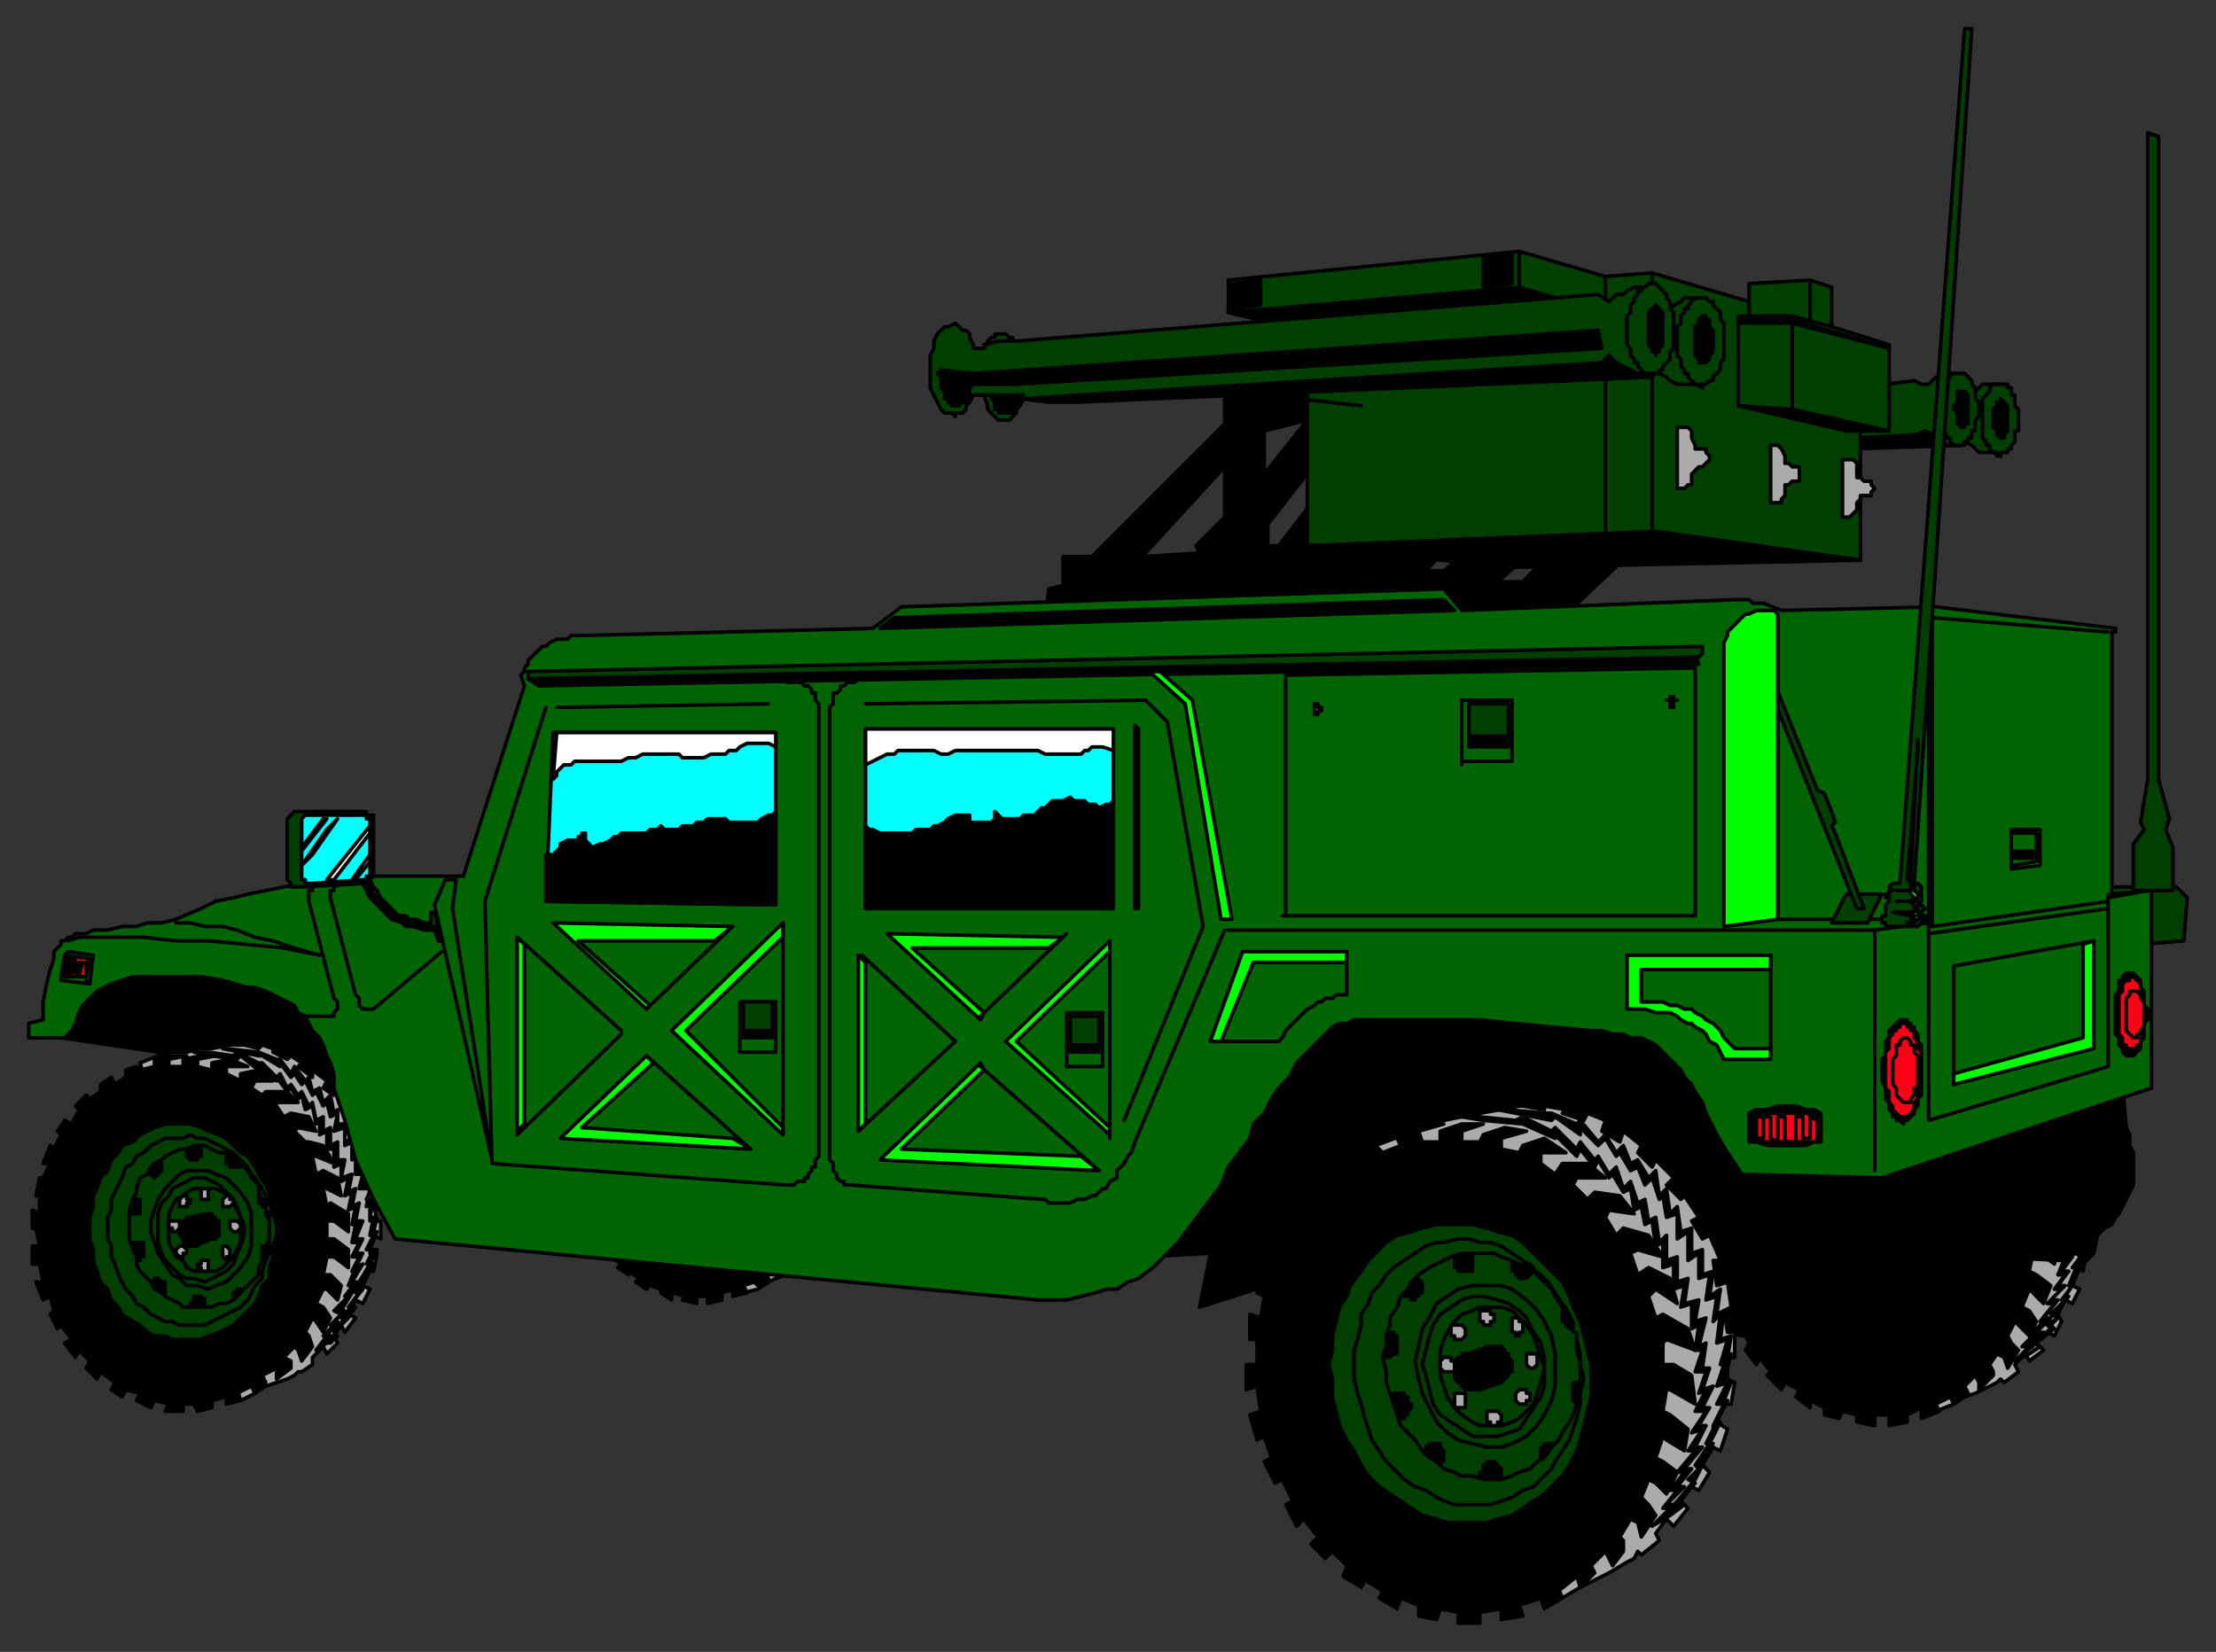 <svg xmlns="http://www.w3.org/2000/svg" fill-rule="evenodd" height="460" preserveAspectRatio="none" stroke-linecap="round" width="617"><rect width="100%" height="100%" fill="#333333" stroke="none"/><style>.brush0{fill:#fff}.pen0{stroke:#000;stroke-width:1;stroke-linejoin:round}.brush1{fill:#ababab}.brush2{fill:#000}.brush3{fill:#003f00}.brush5{fill:#0f0}.brush8{fill:#0ff}</style><path class="pen0 brush1" d="m219 355-3 1-2 1-3 2-4 1-2-6 14 1z"/><path class="pen0 brush2" d="m17 289 4-7 4-6 5-3 10-2h11l11 1 12 3 8 4 5 6 5 8 2 8 6 18h-9l-15-20-25-5-34-5z"/><path class="pen0 brush1" d="M64 291h4l4 1 1-1 3 1v1l4 2 1-1 3 2-1 1 4 3v-2l4 3-1 2 3 2 1-1 2 4-1 1 2 4 2-1 2 4-1 1 1 4 2-1 1 5h-1l1 5h1l1 5h-2l1 5h1v5l-2-1-1 5h2l-1 5h-1l-2 4 2 1-2 4-2-1-2 4 2 1-3 4-1-2-2 3 1 2-3 3-1-2-3 3v2l-3 2h-1l-1 1-2 1-3 1-3 1-3 2-4 2-28-94 5-2 4-1h4l4-1h3l5-1z"/><path class="pen0 brush2" d="m90 374 3-2h-2l3-4h-1l3-3h-1l3-5-1 1 3-4h-2l3-5-2 1 2-4h-2l2-4h-2l2-5h-2l1-5-2 1 1-5-2 1 1-5-3 1 1-5h-2v-5l-2 1v-5l-2 1v-4l-2 1-1-5-1 1-2-4-1 1-2-3-1 1-2-4-1 1-4-4h-1l-6-3-1 1-7-1h-4l5 1 7 1 1-1 5 4v-1l5 4v-1l3 4 1-1 2 3 1-1 1 4 2-1 1 5 1-1v4l2-1v5h2v5l2-1v5l2-1-1 5 2-1-1 5 2-1-1 5h1l-1 5h2l-2 4h2l-2 4 1-1-2 5 2-1-3 4h1l-4 4 2 1-3 3h1l-3 3h1l-3 4 3-2 3-2-1-1 4-4h0l2-3h-2l4-5h-1l2-3h-1l3-4h-1l2-4h-2l2-5h-1l1-4h-2l1-5h-2l2-4-3 1 1-6-2 1v-5l-2 1v-5l-2 1v-5h-2v-4l-1 1-1-5-2 2-1-4-2 1-1-4-1 1-3-4-1 2-3-4h-1l-5-2h0l-9-1h-1l10 2h1l5 3v-1l3 4 1-1 2 3 1-1 2 4 1-1 2 4 1-1 1 4 2-1-1 5 3-1v5l2-1v5l1-1v5h2l-1 4h3l-1 5 1-1v5l1-1-1 5h1l-2 4h2l-2 4h1l-3 5h1l-2 3h1l-3 4h1l-3 3h1l-3 4 1 1-2 2h-2zm125-20-2 1 1 1-3 2-1-1-3 1 1 2-4 1v-2l-3 1v2l-4 1v-2h-3v2l-4-1 1-1-4-1v2l-3-2v-1l-3-1-1 1-3-2 1-1-3-2v1l-3-2 1-1-3-2 45 4z"/><path class="pen0 brush1" d="m575 307 2 5h-2l2 5 2-1 1 6h-1l1 5h2v5l-2 1 1 5h1v5h-2v5l1 1-1 5-1-1-2 5 2 1-2 4-2-1-2 4 1 2-2 4-2-1-3 3 2 2-4 3-1-2-3 3 1 2-4 3-1-1-1 1-2 1-4 2-3 1-3 2-5 2-21-68 57-18z"/><path class="pen0 brush2" d="m560 313 6 2 2 5-5-2-2 1 2 4 2-1 4 3 2 5-5-3-1 1 1 5h1l6 3v5l-5-3-2 1v5h2l5 3-1 5-4-3h-2l-1 5 2 1 4 3-2 5-3-3-1-1-2 5 2 1 2 3-2 4-2-2-2-2-2 4 1 2 2 2-3 5-1-3-2-1-2 3 1 2v1l-4 4v-2l-1-2-3 3 1 2-4 3-1-2-4 2 1 2-5 2v-3l-4 2v2l-5 1v-3h-4v3l-5-1v-2l-4-1-1 2-4-1v-2l-4-2v2l-4-3 1-2-4-2-1 2-4-4 1-1-3-4-1 2-3-4 1-2-2-4-2 1-2-4 2-1-2-5-2 1-2-5 2-1-1-5-2 1-1-6h2v-6h-2v-5h2l1-5h-2l1-5h2l2-4-2-1v-4l6 9 37 1 38-13z"/><path class="pen0 brush2" d="m563 377 3-2h-1l4-4h-2l4-4h-2l4-5h-2l4-4h-2l3-4h-2l3-4h-2l2-5h-2l2-5h-2l1-6-2 1 1-5-2 1 1-6-3 1 1-5h-2v-5h-2v-5l-2 1-1 1 2-1v6l2-1v5h2l-1 5h3l-1 5 2-1-1 5h2l-2 5h2l-1 5h2l-3 5 2-1-2 5h2l-3 4h2l-4 4h2l-4 5h1l-3 3h1l-4 4h2l-4 4 4-2 3-2-1-1 5-4-1-1 2-2-1-1 4-5h-1l2-3h0l2-5h0l2-4-2-1 2-4h-1l2-5h-2l1-6-2 1 1-6-2 1 1-5-2 1v-6l-2 1v-6l-2 1v-5h-2l-1 1 2-1v6l2-1v6l2-1v6l2-1-1 5h2l-1 5 2-1-1 6 2-1-2 6h1l-2 4h2l-3 4h1l-2 5h1l-3 4h1l-4 4 2 1-3 2 1 1-5 4 2 1-3 2h-2zm-44-53 21-6 4 3 1 3 2 2 1 4 1 3 1 3v10l-1 3v3l-1 3-1 3-2 3-1 2-2 3-2 2-2 2-3 1-2 2-3 1h-3l-3 1h-5l-3-1-3-1-2-1-3-2-2-1-2-2-2-3-2-2-2-3-1-2-2-3-1-3v-4l-1-3v-7l1-3 1-3v-3l2-3 22-1z"/><path class="pen0 brush2" d="m485 372-8-2-26-22-10-13-13-9-14-5-21 1-16 6-13 13-8 16-22 7 3-15-18 1 12-12 8-13 14-23 8-11 7-6 8-4h12l20 1 21 1 20 2 12 4 9 7 7 14 10 14h34l70-22 1 12 1 2v3l1 2v9l-1 2-1 2-1 2-1 2-1 1-1 2-2 1-2 2-1 5-2 2-3-2-4 2-20-1-1 2v2l-1 1-1 2-1 1-1 1-1 1-2 2-1 1-2 1h-2l-3 1v5l-5 1-5-2-10 2-33 1z"/><path class="pen0 brush3" d="M585 247h21l3 3-1 12-12 1v-12l-11-1v-3z"/><path class="pen0 brush2" d="M431 155h22l-17 16-145 4 1-11 4-1v-8h8l37-37v12l-23 25 16-1-1-2 8-8v-42l11-1v31l12-15-12 3v-19l15 2v25l-14 18v6h3l10-13v11l40-1-9 10h5l7-6 16 2-8 7h7l7-7zm85-30 30-1 1-1-6-4-25 1v5z"/><path class="pen0 brush3" d="M516 120v2l18-1 2-1 2 1 1 1 2 1 1 1h4l1-1 2 1 1 1 1 1h4l2 1 1-20h-6l-1 1-1 1h-4v-5h-5l-1 1h-1l-1 1-1 1h-2l-2-1-8 1v12l-9 1z"/><path class="pen0 brush3" d="m342 78 81-8 24 7 13-1 27 8v-5l17-1 6 2v11l16 5v24h-8v36l-57-8-97 4V92l-22-5v-9z"/><path class="pen0 brush2" d="M48 294h4l-5 1v2h4v-2l5-1h4l-5 1v2l4 1v-2l5-1 5 2h-6v2l4 2v-2l5-1 4 3h-5l-1 2 3 2 1-1h6l3 3h-6v1l2 3 2-1 5 1 2 4-5-1-1 1 3 3h1l4 1 3 5-5-2h-1l1 5 2-1 4 2 1 5-4-2h-1l1 5 1-1 5 3v5l-4-3h-2v5h2l4 3v5l-4-3h-2l-1 5h2l3 3-1 4-3-3h-1l-2 4 2 1 2 3-2 4-2-3-1-1-2 4 1 1 1 3-3 4-1-3-1-1-3 3 2 1v2l-4 3v-3l-4 2 1 2-3 3-1-2-4 2 1 2-4 1v-2l-4 1v2l-4 1-1-2h-3v2h-5l1-2-4-1-1 2-4-2 1-2-4-1-1 2-3-2 1-2-4-3-1 2-3-3 1-2-3-3-1 2-3-4 2-1-3-4-1 1-2-4 1-1-1-4-2 1-2-5h2l-1-5H9v-5h2l-1-5H9v-5l2 1v-5h-1l1-5h1l2-4h-2l2-5 1 1 2-4-1-1 2-3 2 1 2-4-1-1 3-3 1 1 3-2v-2l3-2 1 2 3-2v-2l3-1 1 1 4-1v-2l5-1z"/><path class="pen0" style="fill:#006500" d="M129 244h-29l-6 1h-5l-5 1-5 1-5 1-5 1-4 1-5 1-4 2-7 3-4 1h-4l-3 1h-4l-4 1h-4l-2 1h-3l-1 1h-1l-1 1h-1v1l-1 1-1 1v2l-1 3-1 4-1 5v5l-4 1v4h10l2-2 1-2 1-3 1-2 2-2 2-2 2-1 2-1 3-1 3-1h19l6 1 7 2h2l3 1 2 1 2 1 2 1 2 1 1 2 2 1 1 2 1 2 2 2 1 2 1 3 1 2 1 3v4l3 9 3 11 5 11 6 11 179 17h8l4-1 4-1 3-1h3l3-2 3-1 4-3 3-3 4-4 3-4 3-4 3-4 3-4 2-5 3-4 3-4 1-4 3-3 2-4 2-3 3-3 2-4 3-3 3-3 2-2 2-2 2-1h2l2-1h35l10 1 10 1 11 1h3l3 1h3l2 1h3l2 1 2 1 2 2 1 1 2 2 2 2 1 2 2 2 1 2 2 3 1 3 3 6 3 5 4 6 39 1 75-25v-55l-11 1v-73h1v-1l-50-6-43 1-5-2h-3l-1-1h-4 0l-76 3-5-6-151 5-8 6-81 2h-3l-1 1h-3l-2 1-1 1h-1l-1 1-1 1-1 1-1 1v1l-1 1v1l-1 1 1 3-17 53z"/><path class="pen0" fill="none" d="M240 189h-1l-1 1h-2l-1 1h-1v1l-1 1h-1v3l-1 1v126l1 1v1h0v1l1 1v1h0l1 1h1v1h2l53 4h1l1 1h6l2-1h2l2-1h1l2-2h1l1-2 2-1v-2l2-2 1-2 1-1 1-3 25-59m131-73v69H357m1-1v-66l114-2"/><path class="pen0 brush5" d="M316 202v51h1v-50l-1-1z"/><path class="pen0" fill="none" d="m155 197 59-1m27 0 78-1 6 6 10 57-22 54m-176 12 82 6h2l1-1h2v-1h1v-1l1-1v-1h1v-2l1-1v-1h0V196l-1-1v-2h-1v-1l-1-1h-1l-1-1h-4m-67 7-17 54 2 73"/><path class="pen0 brush2" d="m150 191 323-6-1-3-325 7 3 2z"/><path class="pen0" fill="none" d="M493 266v28"/><path class="pen0 brush3" d="m147 189 326-6h0l1-1h0v-1h0v-1h-1 0l-326 7h0v1h0v1h0z"/><path class="pen0" fill="none" d="M337 290h19l1-1 1-2 1-1 1-1 1-1 1-1 1-1 1-1 2-1 1-1h1l1-1h2l1-1h3v-8m-252-4-19 16h0-3 0l-1-1v-2l-1-1-7-27h0v-2h1v-1h0l2-1h-6l-2 1h0v1h-1v1h0v2l7 27 1 1h0v2h0l-1 1h0v1h-9"/><path class="pen0" style="fill:red" d="m18 266 7 1-1 5h-6v-6z"/><path class="pen0" fill="none" d="m18 271 1-4h1l-1 4h1v-4h1v4l1 1v-4h1l-1 4h2v-4"/><path class="pen0" fill="none" d="m25 274-8-1v-1l1-6 1-1 7 1-1 8-1-1m103-28-1 8 11 70-16-71 3-7h3m460 4v48l-50 15V172h1l49 4"/><path class="pen0" fill="none" d="M538 173v85l49-7m-43 51v-33l39-7m-46-2 50-7m-245 6h180v67m65-76 11-2m-76 11 15-2m1-88v2"/><path class="pen0 brush2" d="m245 175 160-5-3-3-153 5-4 3z"/><path class="pen0" fill="none" d="M495 256h29"/><path class="pen0 brush3" d="M510 257h10l4-8h-10l-4 8z"/><path class="pen0 brush3" d="M490 180h-3v6l3-1 27 68h2l-8-21-1-2 1-1-1-3-2-5-2-1-16-40z"/><path class="pen0" fill="none" d="m19 262 3-1h18l9 1h9l11 1 10 1 10 2-7-2-6-2-5-1-5-2-4-1h-5l-4-1h-4"/><path class="pen0 brush5" d="M560 231h8v10l-8 1v-1l7-1v-8h-7v-1z"/><path class="pen0 brush2" d="M560 237h6v2h-6v-2z"/><path class="pen0" fill="none" d="M560 232v10"/><path class="pen0 brush2" d="m364 152 97-4 57 8-98 2-56-6z"/><path class="pen0" fill="none" d="M460 148V76"/><path class="pen0 brush2" d="m342 87 81-7 24 7-84 5-21-5z"/><path class="pen0" fill="none" d="M423 70v10m24-3v9"/><path class="pen0 brush2" d="M284 110v1l8 1h8l160-7 2-2-8-5-170 12z"/><path class="pen0 brush3" d="M279 93h-2v1h-1l-1 1h0l-1 2h-3v-1l-1-2v-1l-1-1h-1l-1-1h0l-1-1-2 1h-1l-1 1-1 1-1 2v2l-1 2v9l1 2 1 2 1 2 1 1h2l1 1v-1h2l1-1v-1l1-1 1-2h3l1 3v1l1 1 1 1 1 1h3l1-1 1-1v-1l1-1 1-2 161-10 2-2 2 2 2 1 2 1 2 1h1l2 1 2-1h1l2 1 1 1 2 1h5l2 1 1-24-1-1h-5l-1 1-2 1-1 1h-5v-6h-5l-2 1-1 1h-2l-1 1-1 1-3-2-162 13h-1v-1h-1l-1-1h0-1z"/><path class="pen0" fill="none" d="M283 95h-5l-4 1m0 14h11m122 103v-18h14m-215 98v-14h10m81 18v-15h10"/><path class="pen0" fill="none" d="M421 195v17h-14m-191 67v14h-10m101-11v15h-10"/><path class="pen0 brush2" d="M409 205h11v3h-11v-3z"/><path class="pen0 brush3" d="M409 196h11v9h-11v-9z"/><path class="pen0 brush2" d="m271 104 174-12 1 5-163 10h-12l-1 1v3l-1 1h-1l-1 1h-1 0-1l-1-1h0v-1h-1v-1h0v-1l-1-1h0v-3l-1-1h0l1-1 9 1z"/><path class="pen0 brush2" d="M284 111h-8l1 1v2h1v1h4l1-1h0v-1l1-1v-1h0z"/><path class="pen0" fill="none" d="M447 105v44m-95-39 27 3"/><path class="pen0 brush3" d="M594 248v-13l3-4-1-2 2-12V37l3 1v179l3 11-1 3 2 5v12h-11z"/><path class="pen0 brush1" d="m418 309 5-1h1l6 1v-1l6 1-1 1 6 2 1-2 5 2-1 3 5 3 1-3 5 4-1 2 4 4 1-2 5 5-2 2 4 4 1-1 4 6-2 1 3 5 2-1 3 7h-2l1 7 3-1 1 7-2 1 1 6h2v7h-2v6l2 1-1 6h-2l-2 5 3 2-2 6-2-1-3 5 2 2-3 5-2-1-3 4 2 2-4 5-2-2-3 4 1 2-5 4-1-1-1 2-2 1-5 3-4 2-4 2-5 3-52-126 8-3 6-3 5-1 5-1 5-1 6-1z"/><path class="pen0 brush2" d="m396 314 6-1-7 2 1 3h5v-3l6-2h6l-6 2v3h5l1-2 6-2 6 1-7 2v3l5 1 1-2 6-2 6 4h-7v3l4 3 2-3h7l5 4h-8l-1 2 4 4 2-2 7 1 4 5-7-1-1 2 3 5 2-2 7 2 4 6-7-2-2 1 2 6 3-2 6 3 2 7-6-4-2 2 2 6 2-1 7 4 2 6-8-3-1 1v6h3l5 3 1 8-7-4h-1l-1 6 2 1 5 4-1 6-5-3-1-1-2 6 2 1 4 3-3 6-3-3-2-1-2 5 2 2 2 3-4 6-1-4-2-1-3 5 1 1v3l-3 4-1-2-1-2-4 4 1 2-4 4-1-3-5 4 1 2-5 3-1-3-6 2 1 3-6 1v-3l-6 1v3h-6v-3l-5-1-1 3-5-1v-3l-5-2-1 3-5-3 1-2-5-3-1 2-5-3 1-3-4-4-2 2-4-4 2-2-4-5-2 2-3-6 2-1-3-6-2 1-3-6 2-1-2-6-2 1-2-7 3-1-1-7-3 1v-7h3v-7h-2v-7l3 1 1-6-2-1 2-6 2 1 3-6-3-1 3-5 2 1 4-5-2-2 3-4 2 1 4-3-1-3 4-3 2 2 5-3-2-2 5-3 2 2 5-2-1-2 7-3z"/><path class="pen0 brush2" d="m452 342 7 3 4 5-7-2-4-6z"/><path class="pen0 brush2" d="m463 423 4-4h-3l5-5h-2l4-5h-2l5-6h-2l3-6h-2l3-5h-2l3-6-3 1 2-6h-2l1-7-2 1 2-8-3 1 1-6-4 1 1-7-3 1v-7l-3 1v-7l-2 2-1-7-2 1-1-6-2 1-2-6-2 2-2-6-2 2-3-5-1 1-4-5-1 2-6-6-1 1-8-4-2 1-10-1h-5l6 1 11 1h0l9 4v-1l6 6 1-2 4 5 1-2 3 5 1-1 3 5 2-1 1 6 2-1 1 5 2-1 1 7 2-1v7l3-1v7l3-1-1 6 3-1v7l2-1-1 7h2l-2 6h3l-2 6 2-1-3 6h3l-4 6 3-1-4 6h2l-5 6h2l-4 5h2l-4 5h2l-5 5 5-3 4-3-2-1 5-6h0l2-4h-1l4-6h-1l3-6h-1l3-6h-1l2-5h-2l2-8-1 1 1-6-3 1 1-8-2 1 1-7-3 2 1-7-3 1v-7l-3 1v-7l-3 1-1-7-2 2-1-7-2 2-1-7-2 2-3-5-2 1-2-5-2 2-3-5-2 2-5-6-1 1-7-3h-1l-12-1h-2l15 3 1-1 7 5v-2l5 5 2-2 3 5 1-1 3 5 2-1 2 5 2-2 2 6 1-1 1 6 3-1v7l3-2v8l3-2v7l3-1-1 7 3-1-1 7 2-2-1 8 3-1-2 7h1l-2 6 3-1-3 6h2l-3 6v1l-2 4h1l-4 6 1 1-3 3 2 1-6 6h2l-3 3-2 1z"/><path class="pen0" fill="none" d="m510 91-11-3v26"/><path class="pen0 brush2" d="m499 114 27 6h-12l-30-7 15 1z"/><path class="pen0" fill="none" d="M484 113V88h15m5-9v10"/><path class="pen0 brush2" d="m499 89 27 8h0l-27-7h-15v-1h15z"/><path class="pen0" fill="none" d="M487 84v4"/><path class="pen0 brush5" d="M367 196h0v1h1v1h0-1v1h0-1 0v-1h0v-1h0v-1h1zm98-2h1v1h1-1v1h0v1h-1 0v-1h0v-1h-1 1v-1h0z"/><path class="pen0 brush1" d="M513 128v16h2l1-1 1-1v-2l1-1v-1h3v-1l1-1-1-1v-1h-2l-1-1h-1v-4l-1-1h-3zm-20-4v16h3v-1l1-1v-3h1l1-1h2v-4h-2l-1-1h-1v-2l-1-2-1-1h-2zm-26-5v17h2l1-1h1v-3l1-1 1-1h1l1-1 1-1v-1h0l-1-1v-1h-3v-1l-1-2v-2l-1-1h-3z"/><path class="pen0 brush3" d="M460 79h1l1 1h0l1 1h0l1 1v1l1 1v2l1 1v10l-1 1v2l-1 1h0l-1 1v1h-1v1h-2 0-1 0-1l-1-1h0l-1-1v-1h-1v-1l-1-1v-2l-1-1v-8l1-1v-2l1-1v-1l1-1v-1h1v-1h1l1-1h1zm14 4h1l1 1h1v1l1 1h0l1 1v2l1 1v10l-1 1v2l-1 1h0l-1 1v1h-1l-1 1h0-1 0-2 0l-1-1h0l-1-1v-1h-1v-1l-1-1v-2l-1-1v-8l1-1v-2l1-1v-1h1v-1l1-1h0l1-1h2zm71 21h2l1 1h0l1 1h0v1l1 1v3l1 1v4l-1 1v3h-1v2h-1v1h-1v1h-1 0-1 0-1l-1-1h0v-1h-1v-1l-1-1h0v-1l-1-1v-8l1-1v-2l1-1h0l1-1h0v-1h2zm12 3h2v1h1v2h1v3l1 1v6h-1v3l-1 1h0v1h-1v1h-2v1h0-1v-1h-1 0l-1-1h0v-1h-1v-1l-1-1v-1h0v-10l1-1h0l1-1v-1h0l1-1h2z"/><path class="pen0 brush2" d="M461 85h0l1 1h0l1 1v9h0l-1 1v1h-1v1-1h-1v-1l-1-1h0v-9l1-1h0l1-1h0zm13 3h1v1h1v2l1 1v6l-1 1v1h0l-1 1h0-1 0-1v-1h0l-1-1v-8l1-1v-1h0l1-1h0zm72 21h1l1 1v8h-1v1h0-1 0l-1-1h0v-3l-1-1v-1l1-1v-3h1zm11 2h0l1 1h0l1 1h0v7h0l-1 1v1h-1 0l-1-1v-1h0l-1-1v-5l1-1h0v-1h1v-1h0z"/><path class="pen0 brush5" d="m154 257 50 1-5 4h-38l20 18-1 1-26-24zm93 3 49 1-4 3h-38l20 18-1 2-26-24zm-91 57 53 3-5-3-42-3 20-18-2-2-24 23zm89 6 61 3-5-4-50-2 23-22-1-2-28 27zm64-61-29 28 29 26v-2l-26-24 26-25v-3zm-91-5-31 30 31 29v-2l-27-27 27-26v-4zm-74 4v54l2-2v-50l-2-2zm95 5v49l2-2v-45l-2-2zm81-79 10 9 10 60h3l-11-61-9-8h-3zm55 78h-29l-9 25h3l9-22h26v-3zm78 1v15h5l3 1h4l2 1 1 1 2 1h1l1 1 2 1 1 1 1 2 2 1 1 2 1 2h13v-3h-10l-2-2-1-1-1-2-1-1-1-1-2-1-1-1-2-1-1-1h-2l-2-1h-2l-2-1h-6v-9h36v-4h-40zm127-3 3-1v30l-39 10v-3l36-10v-26zm-100-5v-79l1-2v-1l1-1 1-1 1-1 1-1 1-1h1l2-1h5l1 1v85l-15 2z"/><path class="pen0 brush2" d="M507 318h-2l-2 1h-11l-3-1h-2v-8l2-1h3l3-1h5l3 1h2l2 1v8zm23-34h1v1h1v1h1v1l1 1v2l1 1v14l-1 1v2l-1 1v1l-1 1h0l-1 1h0-1v1l-1-1h0-1v-1h-1v-1l-1-1v-2l-1-1v-3l-1-2v-6l1-1v-4l1-1v-2l1-1h0l1-1h0l1-1h1zm63-13h1l1 1h0l1 1h0v2l1 1v4l1 1v3l-1 1v4l-1 1v1h0v1l-1 1h0l-1 1h0-1 0-1 0l-1-1h0v-1l-1-1h0v-2l-1-1v-11l1-1v-3h1v-1h0l1-1h1z"/><path class="pen0" d="m507 317-2 1h-14l-2-1v-6h2l2-1h10l2 1h2v6zm23-32h1v1h1v1h1v2l1 1v2l1 1v10l-1 1v2l-1 1v2l-1 1h0l-1 1h0-1 0-1 0l-1-1h0l-1-1v-1l-1-1v-3l-1-1v-10l1-1v-3l1-1v-1h1v-1h1v-1h1zm64-13h0l1 1h0l1 1h0v2l1 1h0v7h0v4l-1 1v1h0v1h-1v1h0-1 0v1l-1-1h0-1v-1h-1v-1h0v-1l-1-1v-4h0v-7h0l1-1v-2h0l1-1h1v-1h1z" style="fill:#ff0016"/><path class="pen0" fill="none" d="M489 312v5h2v-6h2v6l2 1v-7h2v7h3v-7h2v6h2v-6l2 1v5m22-14h0l-1-1v-6h0v-1l1-1v-2h0v-1h1v-1h0l1-1h1l1 1h0v1h1v2h0l1 1v2h0v7h-1v1h0v1l-1 1h0v1h-1 0-1 0l-1-1h0l-1-1v-1h0v-1h0m64-24v-1l1-1v-1h2l1 1v1l1 1v7l-1 1v1h-1v1h0-1 0l-1-1h0l-1-1v-8h0"/><path class="pen0 brush8" d="M154 204h62v48l-64-1 2-47zm87-1v50h69v-50h-69z"/><path class="pen0 brush2" d="m152 251 64 1v-26l-1 1h-1l-2 1-1 1h-8l-1-1h-5l-1 1h-2l-1 1h-3l-1 1h-4l-1-1-1 1h-2l-1 1h-7l-1 1h-1l-1 1-2 1h-1l-2 1-1-1h0l-1-1v-2h-1v1h-1v1h-3 0l-2 1v1l-2 2h-2v13zm89 2h69v-30l-1 1h-1l-2 1-1-1h-2l-1-1h-3l-1-1-2 1h-1 0-2l-1 1-1 1h-1l-1 1-1 1h-3l-1 1h-5l-1-1-1-1v2l-1 1h-6v-2h-4l-2 1-1 1h0l-2 1h-1l-1 1h-2 0-2l-1 1h-9l-2-1h-1l-1-1v23z"/><path class="pen0 brush0" d="M155 204h61v4l-2-1h-6l-2 1-1 1h-2l-1 1h-4l-2 1h-6l-1-1h-10l-2 1h-2l-2 1h-13l-1 1h-2l-1 1-1 1v1l-1 1 1-13zm86-1v10l2-1 2-1 2-1h2l1-1h10l2 1h2l2-1h23l2 1h10l1-1h1l1-1h3l3 1v-6h-69z"/><path class="pen0 brush2" d="M207 287h8v2h-8v-2zm91 3h8v3h-8v-3z"/><path class="pen0 brush3" d="M207 279h8v8h-8v-8zm91 4h8v8h-8v-8z"/><path class="pen0" fill="none" d="m144 261 29 26m0 1-29 28m36-22 29 26m-5-62-24 23m38 35v-59m22 9 26 24m0 0-27 25m34-18 33 29m-9-66-24 23m36 34v-55"/><path class="pen0 brush2" d="m343 79 8-1v7l-8 1v-7zm70-7 8-1v8l-8 1v-8z"/><path class="pen0 brush3" d="m547 8-18 238h-2l-1 1h0l1 1h0-1v1h-1v1h1v1h0l-1 1h0v1h0v1h0v1h-1v1h0v1h1v1h9l1-1h1v-1h0v-1h-1 0v-1h0l1-1-1-1h0-1l1-1v-1h0v-1h-1l1-1v-1h0l-1-1h-1 0L549 8h-2z"/><path class="pen0 brush5" d="m531 245 1 1h0v1h0v1h-4 4v1l1 1h0l-1 1h0-4 4l1 1h0v1h0v1h-6l5 1h1v1h-1v1h-1 2l1-1h1v-1h-1v-2h0v-1h0v-1h-1l1-1h0v-1h0l-1-1h0v-1h0v-1h0-1v-1l2-39v3l-3 36z"/><path class="pen0 brush3" d="M100 245h3l1 2 1 1 1 2 1 1 2 2 1 1 1 1h2l1 1h2l2 1h2v-3h1l2 8h-1l-1-3h-3l-3-1h-2l-1-1-3-1-1-1-1-1-1-1-2-2-1-1-1-2-1-2-1-1z"/><path class="pen0 brush2" d="m102 245 1 1 1 2h-1l1 1 1 1 1 1 1 1 1 1 1 1 1 1h1l1 1h1l1 1h4l1 1h3l1 3h-1l-1-2-3-1h-2l-1-1h-3l-1-1h-1l-1-1-1-1-1-1-1-1-1-1-1-1-1-1-1-1v-1l-1-2h1z"/><path class="pen0 brush3" d="M83 226h19v1h2v16h0v1h0l-1 1h-1v1l-18 1h-1 0-2v-1h0l-1-1v-17l1-1h0l1-1h1z"/><path class="pen0 brush8" d="M86 227h16v1h1v14h0v1h0v1h-1v1h-1l-14 1h-1 0-1v-1h-1v-1h0v-14h0v-2h0l1-1h1z"/><path class="pen0 brush0" d="m90 228-6 8v1l7-9h-1zm1 3-7 10 3-3 7-10-3 3zm12-1-12 15h2l10-13v-2zm0 8-5 7h1l4-5v-2z"/><path class="pen0 brush3" d="M48 313h5l3 1 2 1 3 1 2 1 2 2 2 2 2 1 2 3 1 2 2 3 1 2v3l1 3 1 3v3l-1 3v3l-1 3v3l-2 2-1 3-1 2-2 2-2 2-2 2-2 1-2 1-3 1-2 1h-8l-2-1h-3l-2-1-2-2-2-1-3-2-1-2-2-2-1-3-2-2-1-3-1-3v-3l-1-3v-6l1-3v-3l1-2 1-3 2-2 1-3 2-2 1-2 3-1 2-2 2-1 2-1 3-1h2z"/><path class="pen0 brush3" d="M55 326h3l2 1 3 1 2 2 2 2 2 3 1 3v9l-1 3-2 3-2 2-2 2-3 1-2 1-3-1h-3l-2-2-2-1-2-3-2-3-1-3-1-3v-3l1-3 1-3 2-3 2-2 2-2 2-1h3z"/><path class="pen0 brush3" d="M54 328h3l2 1 2 1 2 2 2 2 1 2 1 3 1 2v3l-1 3-1 2-1 3-2 2-2 1-2 1-2 1-3-1h-2l-2-1-2-2-2-2-1-2-1-3v-8l1-3 2-2 1-2 2-1 2-1 2-1z"/><path class="pen0 brush3" d="M56 331h4l2 1 2 1 1 2 1 2 1 2v7l-1 2-1 2-2 2-1 1-2 1h-6l-2-1-1-2-2-1-1-2-1-2v-8l1-2 1-2 2-1 1-1 2-1h2z"/><path class="pen0 brush2" d="M57 338h2v1h1v1h1v2h0v2l-1 1h0-1l-5 2-1-8 4-1h0z"/><path class="pen0 brush2" d="M53 339h1l1 1h0l1 1h0v2h0v3h-1v1h-2 0-1v-1h-1v-1h0l-1-1v-2h0l1-1v-1h1v-1h1zm21 8h1l-1 2v2h-1 0v-1h0v-1h0v-1h0v-1h1zm0-12v1h0-1 0v-1h0-1v-1h0v-1h1v-1l1 2v1zm-9-13 2 1h0v1h0v1h-1 0-1 0-1 0v-1h-1 0v-1h0v-1h0v-1h1l1 1zm-12-4h1l1 1h0v1h1v1h0v1h-1 0v1h-1 0-1 0l-1-1h0v-1h0v-1h0v-1h1v-1h0zm-10 5h1v1h1v1h0v1h0l-1 1h0l-1 1h0l-1-1h0-1v-1h0v-1h0v-1h0l1-1h1zm-6 11h2v1h0v1h0v1h0v1h-1 0-1 0-1 0l-1-1h0v-1h0v-1h0l1-1h1zm1 12h2v1h0v1h0v1h0v1h-1v1h0-1 0v-1h-1 0v-1h-1v-1h0v-1h1v-1h1zm6 10h0l1 1h1v1h0v1h0v1h0l-1 1h0-1 0l-1-1h0l-1-1h0v-1h0v-1h1v-1h1zm11 5h1l1 1h0v1h0v1h0v1h0l-1 1h0-1 0l-1-1h0l-1-1h0v-1h0l1-1h0v-1h1zm12-2h2l-1 2-2 1h0v-1h-1v-1h1v-1h1z"/><path class="pen0 brush1" d="M51 333h1v1h1v1h-1v1h0-1 0-1v-1h0v-1h0l1-1h0zm6-2h1v1h0v1h0v1h0-1 0-1v-1h0v-1h0v-1h1zm6 2h1v1h1v1h0l-1 1h0-1 0-1 0v-1h0v-1h0l1-1h0zm2 7h1l1 1h0v1h0l-1 1h0-1 0l-1-1h0v-1h0v-1h1zm-2 7h0l1 1h0v1h0v1h0-1v1h0l-1-1h0v-1h0v-1h0v-1h1zm-6 4h1v1h0v1h0v1h-1 0-1 0v-1h-1 0v-1h1v-1h1zm-7-4h1l1 1h0v1h-1v1h0-1 0l-1-1h0v-1h0l1-1h0zm-1-7h1v1h0v1h0l-1 1h0-1v-1h0-1v-1h0v-1h2z"/><path class="pen0 brush3" d="M74 337v1l1 2v5l-1 2v2l-1 2-1 2v2l-2 2-1 1-1 1-2 2-1 1-2 1h-2l-2 1h-8l-1-1-2-1-2-1-1-1-2-1-1-2-1-1-2-2-1-2v-2l-1-2-1-3v-8l1-3 1-2v-1l1-3 2-1 1-2 1-1 2-1 1-1 2-1 2-1h2l2-1h3l2 1 2 1h2l2 1 1 1 2 2 1 1 1 2 2 2v2l1 2 1 2v1-4l-1-2-2-3-1-1-1-2-2-2-2-2-2-1-2-1-2-1-2-1h-2l-2-1-2 1h-5l-2 1-2 1-2 2-2 1-1 2-2 1-1 3-1 2-1 2-1 2v3l-1 2v6l1 2v3l1 2 1 3 1 2 1 2 2 2 1 2 2 1 2 2 2 1 2 1h2l2 1h7l2-1 2-1 2-1 2-1 2-1 2-2 1-2 1-2 2-2v-2l1-3 1-2v-11l-1-1zm326 4h10l4 1 3 1 4 1 3 2 3 3 2 2 3 3 3 3 2 4 1 3 2 4 1 4 1 4 1 4v9l-1 4-1 4-1 4-1 3-2 4-2 3-3 3-2 2-3 2-3 2-3 2-4 1-3 1h-11l-3-1-4-1-3-2-3-2-3-2-3-2-3-3-2-3-2-4-2-3-2-4-1-4-1-4v-5l-1-4 1-4v-4l1-4 1-4 2-3 1-3 3-4 2-3 2-2 3-3 3-2 4-1 3-1 4-1z"/><path class="pen0 brush3" d="M410 358h8l3 1 4 3 3 3 2 3 2 4 1 5v9l-1 4-2 4-2 3-3 3-4 2-3 1h-4l-4-1-4-1-3-2-3-3-2-4-2-4-1-4-1-5 1-4 1-5 2-3 2-4 3-2 3-2 4-1z"/><path class="pen0 brush3" d="M410 361h3l4 1 3 1 3 2 2 2 2 4 2 3 1 4v8l-1 3-2 3-2 3-2 3-3 1-3 1h-7l-3-2-3-2-3-2-2-3-1-4-1-4-1-3 1-4 1-4 1-3 2-3 3-2 3-2 3-1z"/><path class="pen0 brush3" d="M412 364h6l3 1 2 2 2 2 2 3 1 3 1 3 1 3-1 4-1 3-1 3-2 2-2 2-2 1-3 1h-6l-2-1-3-2-2-2-2-3-1-3-1-3v-7l1-3 1-2 2-3 2-2 3-1 2-1z"/><path class="pen0 brush2" d="M415 375h3l1 1v1h1v1l1 1v3h-1v1l-1 1-1 1-6 2-3-10 5-2h1z"/><path class="pen0 brush2" d="M409 377h3l1 1 1 1v2l1 1-1 1v2l-1 1-1 1h0-4l-1-1v-1h-1l-1-1v-5l1-1h1v-1h2zm6 30h1l1 1h0l1 1h0v1h0v1h0v2h-1 0l-1 1h0-1 0-1v-1h-1v-1h0v-1h-1v-1h1v-1h0v-1h1v-1h1zm-16-5h2v1h0l1 1h0v1h0v1h0v1h-1v1h0-1 0l-1 1v-1h-1 0l-1-1h0v-1h0v-1h-1 1v-1h0v-1h0l1-1h1zm-10-14h2v1h1v1h0v1h1v1h0l-1 1h0v1h0-1v1h-1 0-1v-1h-1 0l-1-1v-1h0v-1h0v-1h0v-1h1v-1h1zm-3-17h2v1h1v1h0v1h0v1h0v1h0v1h-1 0l-1 1h-1v-1h0-1 0l-1-1h0v-1h0v-1h0v-2h1v-1h1zm7-16h1l1 1h0v1h1v1h0v1h0v1h-1v1h0-1v1h-1v-1h-1 0-1v-1l-1-1h0v-1h0v-1l1-1h1v-1h1zm14-7h2l1 1h0v1h0v1h0v1h0v1h0v1h-1 0-1 0-1 0-1v-1h-1v-1h0v-1h0v-2h1v-1h1zm16 3 3 1 1 1v1h0l-1 1h0l-1 1h0-1 0-1 0l-1-1h0v-1h-1v-1h0v-1h0v-1h0l1-1h0l1 1zm15 17v2h0-1l-1-1h0v-1h-1v-1h0v-2h1v-1l1 3 1 1zm2 17h0v4l-1 2h0l-1-1h0v-2h0v-1h0v-2h2zm-9 17h2v1h0l-1 2-2 3-1-1v-1h0v-2h0v-1h1v-1h1z"/><path class="pen0 brush1" d="M406 369h1l1 1h0v1h0v1h0l-1 1h0-1 0-1 0v-1h-1v-1h0v-1h0v-1h2zm-3 9h1v1h1v1h0v1h0v1h-1 0-1 0-1 0l-1-1h0v-1h0v-1h0l1-1h1zm3 10h2v1h0v1h0v1h0v1h-1 0-1 0-1v-1h0v-1h0v-1h0v-1h1zm10 5h1l1 1h0v1h0v1h0-1v1h0-1 0-1 0v-1h-1 0v-1h0v-1h0v-1h2zm7-6h2v1h1v1h0v1h0-1v1h0-1 0-1 0l-1-1h0v-1h0v-1h0l1-1h0zm3-10h2v1h0v1h0v1h0l-1 1h0-1 0l-1-1h0v-1h0v-1h0v-1h1zm-4-10h1v1h1v1h0v1h0v1h0-1v1h0-1 0v-1h-1 0v-1h0v-1h0v-1h0v-1h1zm-9-2h2v1h1v1h0v1h-1v1h0-1 0-1 0v-1h-1 0v-1h0v-1h0v-1h1z"/><path class="pen0 brush3" d="M439 371v5l1 3v6l-1 3v3l-1 3-1 2-2 3-1 2-2 2-2 3-2 1-2 2-3 1-2 1-3 1h-5l-3-1h-3l-2-1-3-1-2-2-2-1-2-2-2-3-2-2-2-2-1-3-1-3-1-3-1-3v-3l-1-4 1-3v-3l1-3v-2l2-3 1-3 2-2 1-2 2-2 3-2 2-1 2-1 2-1 3-1h9l2 1 3 1 2 1 3 1 2 2 2 2 2 2 1 2 2 3 2 3 1 2v2-2l-1-3-2-3-2-3-2-3-2-2-3-2-2-2-3-2-3-2-3-1h-3l-3-1h-3l-4 1h-2l-3 1-3 2-3 2-3 2-2 2-2 3-2 2-1 3-2 3v3l-1 4-1 3v8l1 4 1 3 1 4 1 3 1 3 2 3 2 3 3 3 2 2 3 2 3 1 3 2 2 1 3 1h10l3-1 3-1 3-2 3-1 2-2 3-3 1-2 2-3 2-3 1-3 1-3 1-4v-3l1-4-1-4v-3l-1-4v-2z"/></svg>
